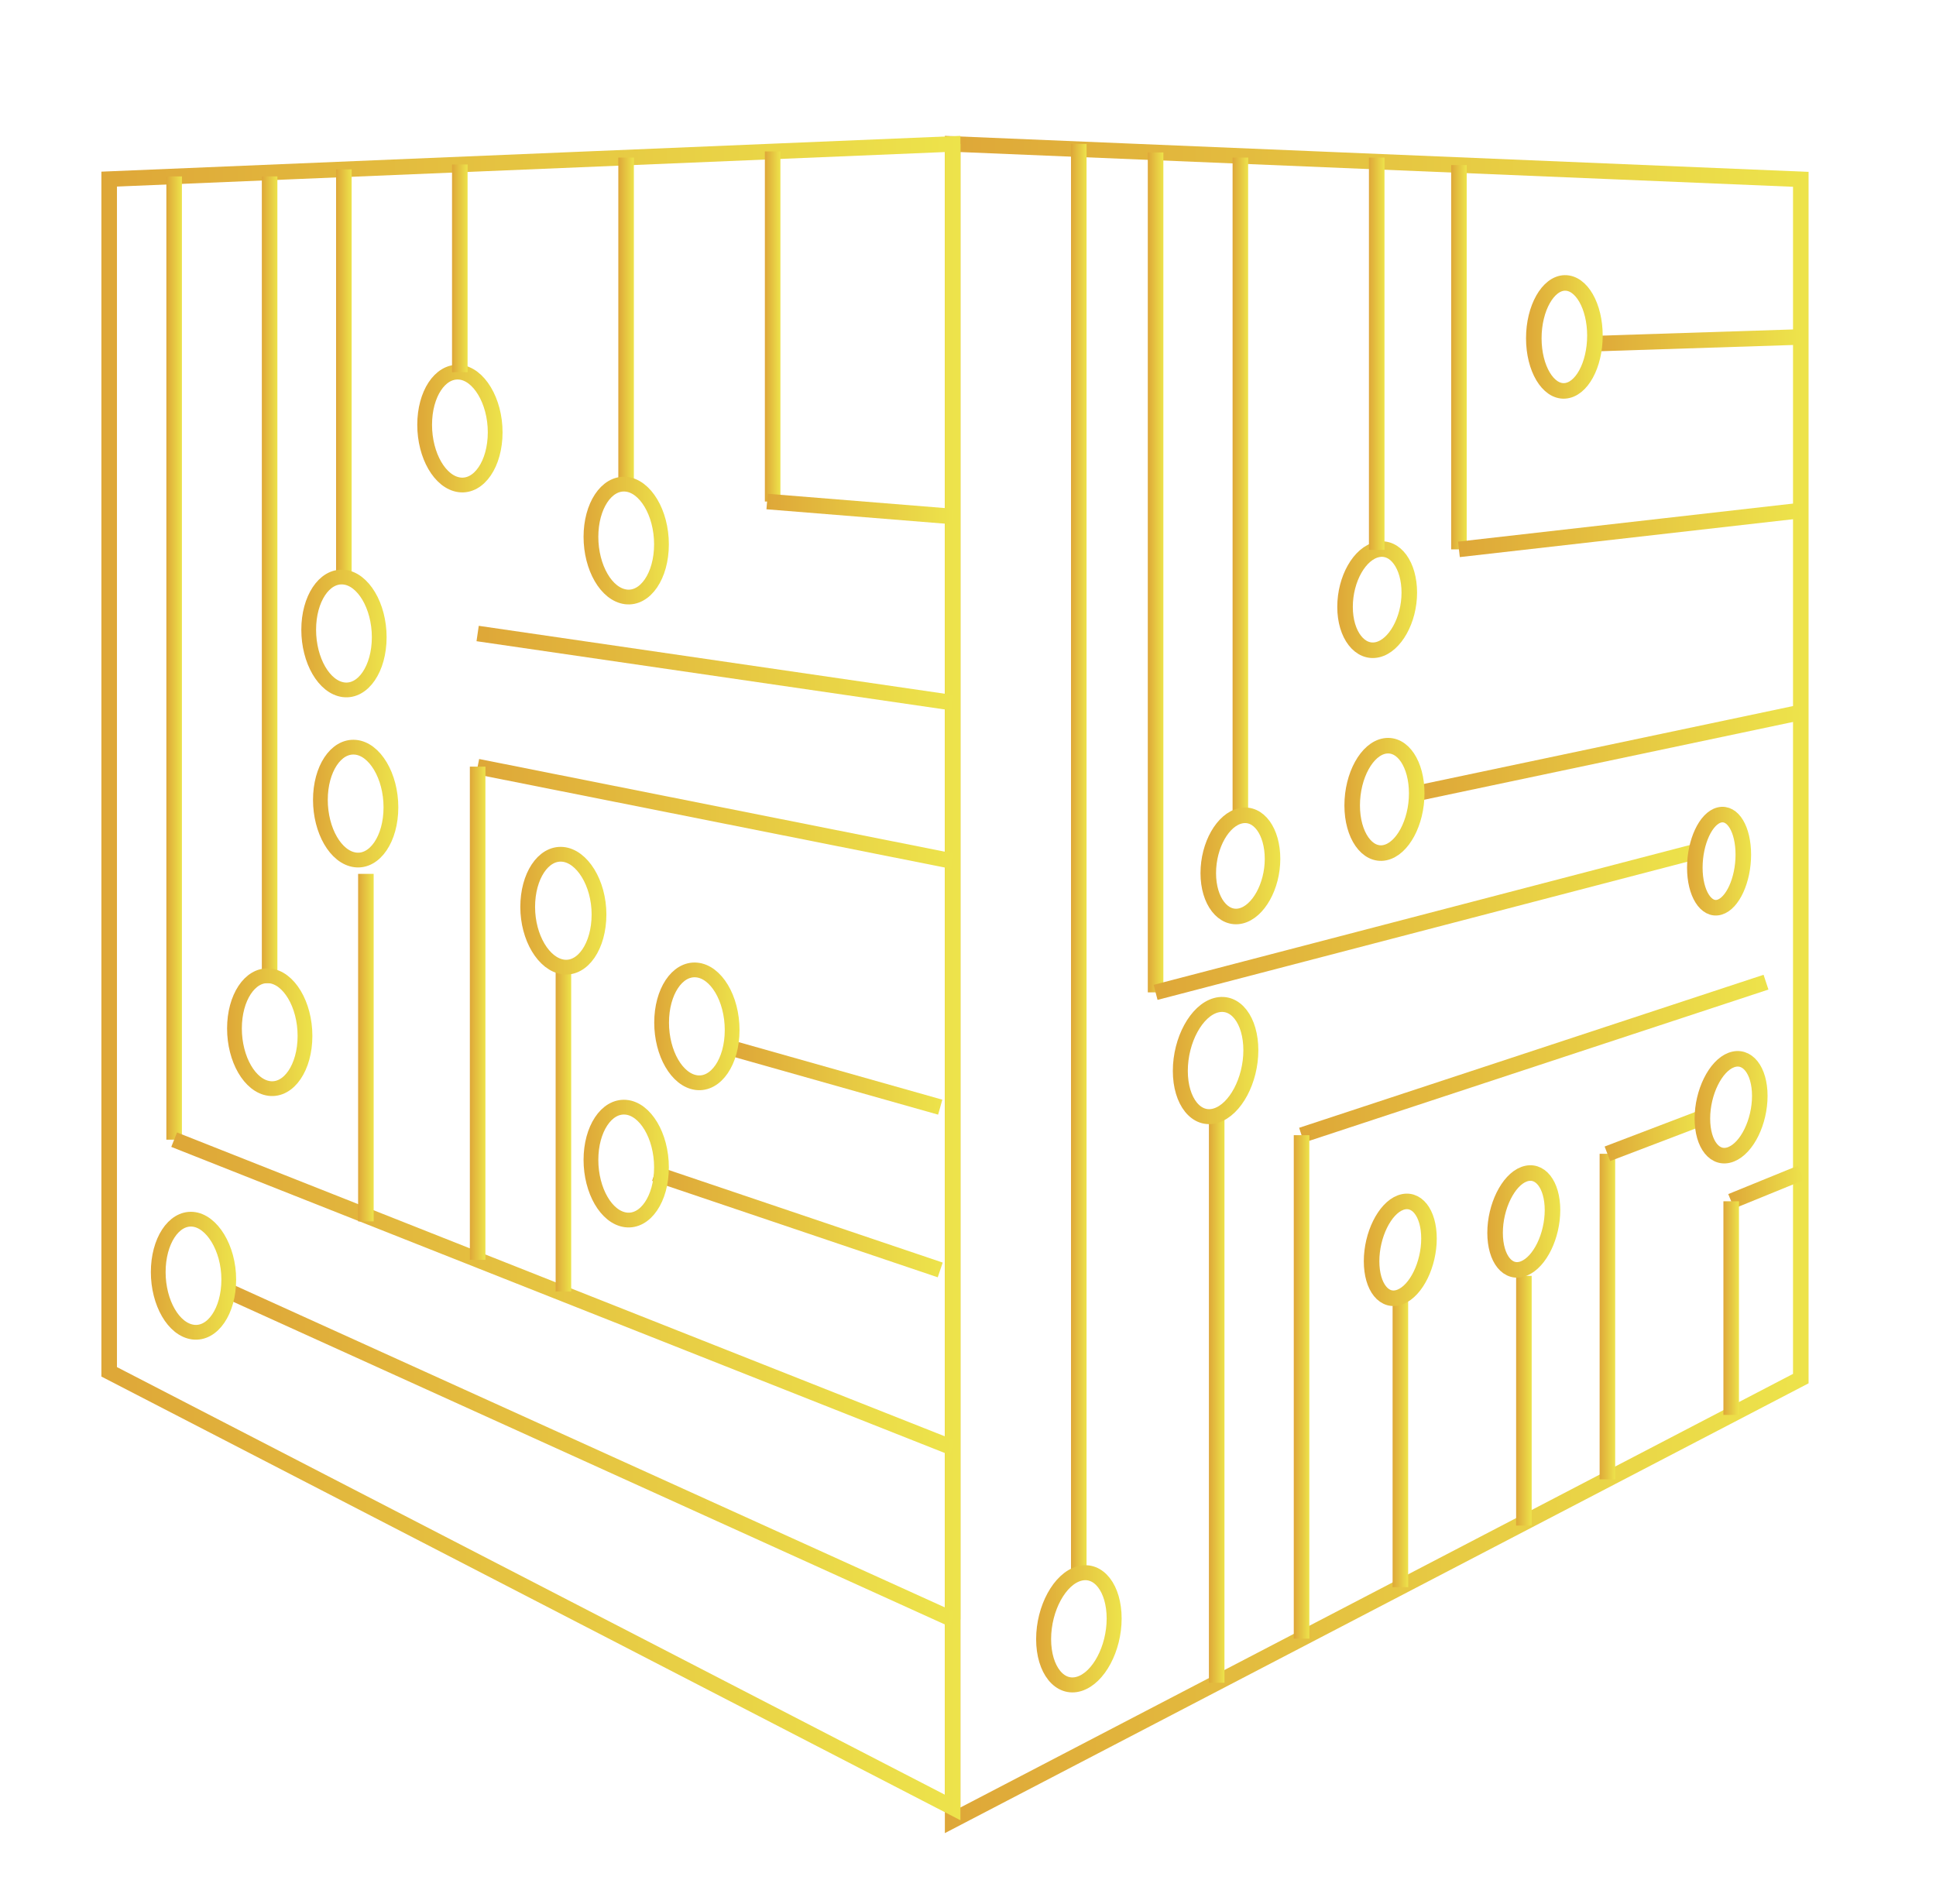 <svg id="Capa_1" data-name="Capa 1" xmlns="http://www.w3.org/2000/svg" xmlns:xlink="http://www.w3.org/1999/xlink" viewBox="0 0 271.49 266.99"><defs><style>.cls-1,.cls-10,.cls-11,.cls-12,.cls-13,.cls-14,.cls-15,.cls-16,.cls-17,.cls-18,.cls-19,.cls-2,.cls-20,.cls-21,.cls-22,.cls-23,.cls-24,.cls-25,.cls-26,.cls-27,.cls-28,.cls-29,.cls-3,.cls-30,.cls-31,.cls-32,.cls-33,.cls-34,.cls-35,.cls-36,.cls-37,.cls-38,.cls-39,.cls-4,.cls-40,.cls-41,.cls-42,.cls-43,.cls-44,.cls-45,.cls-46,.cls-47,.cls-48,.cls-49,.cls-5,.cls-50,.cls-51,.cls-52,.cls-53,.cls-54,.cls-55,.cls-56,.cls-6,.cls-7,.cls-8,.cls-9{fill:none;stroke-miterlimit:10;}.cls-1,.cls-10,.cls-11,.cls-12,.cls-13,.cls-14,.cls-15,.cls-16,.cls-17,.cls-18,.cls-19,.cls-2,.cls-20,.cls-21,.cls-22,.cls-23,.cls-26,.cls-27,.cls-28,.cls-29,.cls-3,.cls-30,.cls-31,.cls-32,.cls-33,.cls-34,.cls-35,.cls-36,.cls-37,.cls-38,.cls-39,.cls-4,.cls-40,.cls-41,.cls-42,.cls-43,.cls-44,.cls-45,.cls-46,.cls-5,.cls-56,.cls-6,.cls-7,.cls-8,.cls-9{stroke-width:2.18px;}.cls-1{stroke:url(#linear-gradient);}.cls-2{stroke:url(#linear-gradient-2);}.cls-3{stroke:url(#linear-gradient-3);}.cls-4{stroke:url(#linear-gradient-4);}.cls-5{stroke:url(#linear-gradient-5);}.cls-6{stroke:url(#linear-gradient-6);}.cls-7{stroke:url(#linear-gradient-7);}.cls-8{stroke:url(#linear-gradient-8);}.cls-9{stroke:url(#linear-gradient-9);}.cls-10{stroke:url(#linear-gradient-10);}.cls-11{stroke:url(#linear-gradient-11);}.cls-12{stroke:url(#linear-gradient-12);}.cls-13{stroke:url(#linear-gradient-13);}.cls-14{stroke:url(#linear-gradient-14);}.cls-15{stroke:url(#linear-gradient-15);}.cls-16{stroke:url(#linear-gradient-16);}.cls-17{stroke:url(#linear-gradient-17);}.cls-18{stroke:url(#linear-gradient-18);}.cls-19{stroke:url(#linear-gradient-19);}.cls-20{stroke:url(#linear-gradient-20);}.cls-21{stroke:url(#linear-gradient-21);}.cls-22{stroke:url(#linear-gradient-22);}.cls-23{stroke:url(#linear-gradient-23);}.cls-24,.cls-25{stroke-width:2.1px;}.cls-24{stroke:url(#linear-gradient-24);}.cls-25{stroke:url(#linear-gradient-25);}.cls-26{stroke:url(#linear-gradient-26);}.cls-27{stroke:url(#linear-gradient-27);}.cls-28{stroke:url(#linear-gradient-28);}.cls-29{stroke:url(#linear-gradient-29);}.cls-30{stroke:url(#linear-gradient-30);}.cls-31{stroke:url(#linear-gradient-31);}.cls-32{stroke:url(#linear-gradient-32);}.cls-33{stroke:url(#linear-gradient-33);}.cls-34{stroke:url(#linear-gradient-34);}.cls-35{stroke:url(#linear-gradient-35);}.cls-36{stroke:url(#linear-gradient-36);}.cls-37{stroke:url(#linear-gradient-37);}.cls-38{stroke:url(#linear-gradient-38);}.cls-39{stroke:url(#linear-gradient-39);}.cls-40{stroke:url(#linear-gradient-40);}.cls-41{stroke:url(#linear-gradient-41);}.cls-42{stroke:url(#linear-gradient-42);}.cls-43{stroke:url(#linear-gradient-43);}.cls-44{stroke:url(#linear-gradient-44);}.cls-45{stroke:url(#linear-gradient-45);}.cls-46{stroke:url(#linear-gradient-46);}.cls-47,.cls-48,.cls-49,.cls-50,.cls-51,.cls-52,.cls-53,.cls-54,.cls-55{stroke-width:2.07px;}.cls-47{stroke:url(#linear-gradient-47);}.cls-48{stroke:url(#linear-gradient-48);}.cls-49{stroke:url(#linear-gradient-49);}.cls-50{stroke:url(#linear-gradient-50);}.cls-51{stroke:url(#linear-gradient-51);}.cls-52{stroke:url(#linear-gradient-52);}.cls-53{stroke:url(#linear-gradient-53);}.cls-54{stroke:url(#linear-gradient-54);}.cls-55{stroke:url(#linear-gradient-55);}.cls-56{stroke:url(#linear-gradient-56);}</style><linearGradient id="linear-gradient" x1="132.5" y1="138.08" x2="253.62" y2="138.08" gradientUnits="userSpaceOnUse"><stop offset="0" stop-color="#dea738"/><stop offset="1" stop-color="#ede34b"/></linearGradient><linearGradient id="linear-gradient-2" x1="150.19" y1="120.63" x2="152.37" y2="120.63" xlink:href="#linear-gradient"/><linearGradient id="linear-gradient-3" x1="160.96" y1="80.28" x2="163.14" y2="80.28" xlink:href="#linear-gradient"/><linearGradient id="linear-gradient-4" x1="161.78" y1="129.22" x2="238.67" y2="129.22" xlink:href="#linear-gradient"/><linearGradient id="linear-gradient-5" x1="172.85" y1="68.62" x2="175.03" y2="68.62" xlink:href="#linear-gradient"/><linearGradient id="linear-gradient-6" x1="198.44" y1="105.59" x2="252.76" y2="105.59" xlink:href="#linear-gradient"/><linearGradient id="linear-gradient-7" x1="203.5" y1="50.1" x2="205.68" y2="50.1" xlink:href="#linear-gradient"/><linearGradient id="linear-gradient-8" x1="204.47" y1="74.32" x2="252.65" y2="74.32" xlink:href="#linear-gradient"/><linearGradient id="linear-gradient-9" x1="222.76" y1="47.74" x2="252.57" y2="47.74" xlink:href="#linear-gradient"/><linearGradient id="linear-gradient-10" x1="242.36" y1="166.49" x2="252.94" y2="166.49" xlink:href="#linear-gradient"/><linearGradient id="linear-gradient-11" x1="241.68" y1="183.46" x2="243.86" y2="183.46" xlink:href="#linear-gradient"/><linearGradient id="linear-gradient-12" x1="212.62" y1="196.45" x2="214.79" y2="196.45" xlink:href="#linear-gradient"/><linearGradient id="linear-gradient-13" x1="182.18" y1="148.48" x2="247.99" y2="148.48" xlink:href="#linear-gradient"/><linearGradient id="linear-gradient-14" x1="181.43" y1="194.51" x2="183.61" y2="194.51" xlink:href="#linear-gradient"/><linearGradient id="linear-gradient-15" x1="195.29" y1="202.34" x2="197.47" y2="202.34" xlink:href="#linear-gradient"/><linearGradient id="linear-gradient-16" x1="224.32" y1="184.65" x2="226.5" y2="184.65" xlink:href="#linear-gradient"/><linearGradient id="linear-gradient-17" x1="225.02" y1="159.34" x2="238.78" y2="159.34" xlink:href="#linear-gradient"/><linearGradient id="linear-gradient-18" x1="169.54" y1="196.45" x2="171.71" y2="196.45" xlink:href="#linear-gradient"/><linearGradient id="linear-gradient-19" x1="214" y1="47.26" x2="224.75" y2="47.26" xlink:href="#linear-gradient"/><linearGradient id="linear-gradient-20" x1="188.52" y1="112.12" x2="199.75" y2="112.12" xlink:href="#linear-gradient"/><linearGradient id="linear-gradient-21" x1="168.34" y1="121.48" x2="179.53" y2="121.48" xlink:href="#linear-gradient"/><linearGradient id="linear-gradient-22" x1="187.52" y1="84.14" x2="198.71" y2="84.14" xlink:href="#linear-gradient"/><linearGradient id="linear-gradient-23" x1="236.58" y1="120.78" x2="245.55" y2="120.78" xlink:href="#linear-gradient"/><linearGradient id="linear-gradient-24" x1="164.44" y1="148.75" x2="176.46" y2="148.75" xlink:href="#linear-gradient"/><linearGradient id="linear-gradient-25" x1="145.27" y1="228.45" x2="157.29" y2="228.45" xlink:href="#linear-gradient"/><linearGradient id="linear-gradient-26" x1="191.97" y1="49.61" x2="194.15" y2="49.61" xlink:href="#linear-gradient"/><linearGradient id="linear-gradient-27" x1="191.29" y1="175.28" x2="201.48" y2="175.28" xlink:href="#linear-gradient"/><linearGradient id="linear-gradient-28" x1="208.61" y1="171.3" x2="218.8" y2="171.3" xlink:href="#linear-gradient"/><linearGradient id="linear-gradient-29" x1="237.67" y1="155.28" x2="247.86" y2="155.28" xlink:href="#linear-gradient"/><linearGradient id="linear-gradient-30" x1="132.5" y1="123.66" x2="134.68" y2="123.66" xlink:href="#linear-gradient"/><linearGradient id="linear-gradient-31" x1="14.22" y1="137.17" x2="134.68" y2="137.17" xlink:href="#linear-gradient"/><linearGradient id="linear-gradient-32" x1="23.33" y1="92.29" x2="25.51" y2="92.29" xlink:href="#linear-gradient"/><linearGradient id="linear-gradient-33" x1="24.02" y1="181.45" x2="133.99" y2="181.45" xlink:href="#linear-gradient"/><linearGradient id="linear-gradient-34" x1="31.7" y1="204.13" x2="134.04" y2="204.13" xlink:href="#linear-gradient"/><linearGradient id="linear-gradient-35" x1="36.72" y1="81.31" x2="38.9" y2="81.31" xlink:href="#linear-gradient"/><linearGradient id="linear-gradient-36" x1="47.14" y1="52.19" x2="49.31" y2="52.19" xlink:href="#linear-gradient"/><linearGradient id="linear-gradient-37" x1="107.26" y1="45.79" x2="109.44" y2="45.79" xlink:href="#linear-gradient"/><linearGradient id="linear-gradient-38" x1="107.48" y1="71.39" x2="133.68" y2="71.39" xlink:href="#linear-gradient"/><linearGradient id="linear-gradient-39" x1="66.82" y1="93.7" x2="133.75" y2="93.7" xlink:href="#linear-gradient"/><linearGradient id="linear-gradient-40" x1="86.71" y1="45.36" x2="88.89" y2="45.36" xlink:href="#linear-gradient"/><linearGradient id="linear-gradient-41" x1="66.77" y1="114.15" x2="133.81" y2="114.15" xlink:href="#linear-gradient"/><linearGradient id="linear-gradient-42" x1="65.89" y1="142.11" x2="68.07" y2="142.11" xlink:href="#linear-gradient"/><linearGradient id="linear-gradient-43" x1="102.82" y1="151.22" x2="132.15" y2="151.22" xlink:href="#linear-gradient"/><linearGradient id="linear-gradient-44" x1="77.92" y1="158.58" x2="80.09" y2="158.58" xlink:href="#linear-gradient"/><linearGradient id="linear-gradient-45" x1="91.45" y1="171.35" x2="132.2" y2="171.35" xlink:href="#linear-gradient"/><linearGradient id="linear-gradient-46" x1="50.22" y1="146.93" x2="52.39" y2="146.93" xlink:href="#linear-gradient"/><linearGradient id="linear-gradient-47" x1="81.81" y1="75.82" x2="93.79" y2="75.82" xlink:href="#linear-gradient"/><linearGradient id="linear-gradient-48" x1="58.49" y1="60.11" x2="70.48" y2="60.11" xlink:href="#linear-gradient"/><linearGradient id="linear-gradient-49" x1="42.23" y1="88.85" x2="54.22" y2="88.85" xlink:href="#linear-gradient"/><linearGradient id="linear-gradient-50" x1="43.87" y1="112.71" x2="55.86" y2="112.71" xlink:href="#linear-gradient"/><linearGradient id="linear-gradient-51" x1="31.82" y1="144.77" x2="43.8" y2="144.77" xlink:href="#linear-gradient"/><linearGradient id="linear-gradient-52" x1="73.01" y1="127.73" x2="85" y2="127.73" xlink:href="#linear-gradient"/><linearGradient id="linear-gradient-53" x1="91.72" y1="143.94" x2="103.71" y2="143.94" xlink:href="#linear-gradient"/><linearGradient id="linear-gradient-54" x1="81.81" y1="163.2" x2="93.79" y2="163.2" xlink:href="#linear-gradient"/><linearGradient id="linear-gradient-55" x1="21.13" y1="178.94" x2="33.11" y2="178.94" xlink:href="#linear-gradient"/><linearGradient id="linear-gradient-56" x1="63.4" y1="37.64" x2="65.57" y2="37.64" xlink:href="#linear-gradient"/></defs><title>Sin título-2</title><polygon class="cls-1" points="252.53 193.35 133.59 255.3 133.59 20.19 252.53 25.15 252.53 193.35"/><line class="cls-2" x1="151.28" y1="20.19" x2="151.28" y2="221.07"/><line class="cls-3" x1="162.05" y1="21.38" x2="162.05" y2="139.18"/><line class="cls-4" x1="162.05" y1="139.18" x2="238.39" y2="119.27"/><line class="cls-5" x1="173.94" y1="22.1" x2="173.94" y2="115.14"/><line class="cls-6" x1="252.53" y1="99.91" x2="198.67" y2="111.27"/><line class="cls-7" x1="204.59" y1="23.15" x2="204.59" y2="77.05"/><line class="cls-8" x1="204.59" y1="77.05" x2="252.53" y2="71.6"/><line class="cls-9" x1="252.53" y1="47.26" x2="222.8" y2="48.22"/><line class="cls-10" x1="252.53" y1="164.5" x2="242.77" y2="168.48"/><line class="cls-11" x1="242.77" y1="168.48" x2="242.77" y2="198.44"/><line class="cls-12" x1="213.7" y1="178.94" x2="213.7" y2="213.96"/><line class="cls-13" x1="247.65" y1="137.75" x2="182.52" y2="159.21"/><line class="cls-14" x1="182.52" y1="159.21" x2="182.52" y2="229.82"/><line class="cls-15" x1="196.38" y1="222.6" x2="196.38" y2="182.08"/><line class="cls-16" x1="225.41" y1="207.48" x2="225.41" y2="161.82"/><line class="cls-17" x1="225.41" y1="161.82" x2="238.39" y2="156.87"/><line class="cls-18" x1="170.62" y1="236.01" x2="170.62" y2="156.88"/><path class="cls-19" d="M223.66,47.07c0,4.13-1.88,7.6-4.23,7.75s-4.34-3.15-4.34-7.38,2-7.71,4.34-7.76S223.66,42.94,223.66,47.07Z"/><path class="cls-20" d="M198.67,111.27c0,4.08-2,7.81-4.47,8.32s-4.58-2.44-4.58-6.63,2.07-7.93,4.58-8.34S198.67,107.19,198.67,111.27Z"/><path class="cls-21" d="M178.45,120.46c0,3.83-2,7.42-4.45,8s-4.56-2.06-4.56-6,2.06-7.53,4.56-8.05S178.45,116.62,178.45,120.46Z"/><path class="cls-22" d="M197.63,83.12c0,3.83-2,7.42-4.45,8s-4.56-2.06-4.56-6,2.06-7.53,4.56-8.05S197.63,79.29,197.63,83.12Z"/><path class="cls-23" d="M244.47,119.87c0,3.54-1.5,6.84-3.36,7.37s-3.44-1.94-3.44-5.55,1.55-6.93,3.44-7.39S244.47,116.33,244.47,119.87Z"/><path class="cls-24" d="M175.41,147.3c0,4.21-2.17,8.31-4.89,9.16s-5-1.94-5-6.27,2.27-8.46,5-9.2S175.41,143.09,175.41,147.3Z"/><path class="cls-25" d="M156.24,227c0,4.21-2.17,8.31-4.89,9.16s-5-1.94-5-6.27,2.27-8.46,5-9.2S156.24,222.79,156.24,227Z"/><line class="cls-26" x1="193.06" y1="22.1" x2="193.06" y2="77.12"/><path class="cls-27" d="M200.39,173.7c0,3.61-1.76,7.27-4,8.18s-4.05-1.33-4.05-5,1.83-7.38,4.05-8.21S200.39,170.09,200.39,173.7Z"/><path class="cls-28" d="M217.71,169.72c0,3.61-1.76,7.27-4,8.18s-4.05-1.33-4.05-5,1.83-7.38,4.05-8.21S217.71,166.11,217.71,169.72Z"/><path class="cls-29" d="M246.78,153.7c0,3.61-1.76,7.27-4,8.18s-4.05-1.33-4.05-5,1.83-7.38,4.05-8.21S246.78,150.09,246.78,153.7Z"/><rect class="cls-30" x="133.59" y="20.19" height="206.94"/><polygon class="cls-31" points="15.31 192.4 133.59 253.5 133.59 20.19 15.31 25.12 15.31 192.4"/><line class="cls-32" x1="24.42" y1="24.74" x2="24.42" y2="159.84"/><line class="cls-33" x1="24.42" y1="159.84" x2="133.59" y2="203.05"/><line class="cls-34" x1="133.59" y1="227.13" x2="32.15" y2="181.13"/><line class="cls-35" x1="37.81" y1="24.74" x2="37.81" y2="137.88"/><line class="cls-36" x1="48.22" y1="23.75" x2="48.22" y2="80.63"/><line class="cls-37" x1="108.35" y1="21.24" x2="108.35" y2="70.34"/><line class="cls-38" x1="107.57" y1="70.34" x2="133.59" y2="72.44"/><line class="cls-39" x1="133.59" y1="98.56" x2="66.98" y2="88.85"/><line class="cls-40" x1="87.8" y1="22.1" x2="87.8" y2="68.62"/><line class="cls-41" x1="133.59" y1="120.78" x2="66.98" y2="107.52"/><line class="cls-42" x1="66.98" y1="107.52" x2="66.98" y2="176.69"/><line class="cls-43" x1="131.85" y1="155.28" x2="103.12" y2="147.16"/><line class="cls-44" x1="79.01" y1="181.13" x2="79.01" y2="136.02"/><line class="cls-45" x1="131.85" y1="178.11" x2="91.8" y2="164.58"/><line class="cls-46" x1="51.31" y1="171.3" x2="51.31" y2="122.56"/><path class="cls-47" d="M92.76,76.34c0,4.43-2.27,7.72-5,7.37s-4.89-4.11-4.89-8.42,2.17-7.61,4.89-7.38S92.76,71.92,92.76,76.34Z"/><path class="cls-48" d="M69.44,60.63c0,4.43-2.27,7.72-5,7.37s-4.89-4.11-4.89-8.42S61.7,52,64.41,52.2,69.44,56.21,69.44,60.63Z"/><path class="cls-49" d="M53.18,89.37c0,4.43-2.27,7.72-5,7.37s-4.89-4.11-4.89-8.42,2.17-7.61,4.89-7.38S53.18,84.95,53.18,89.37Z"/><path class="cls-50" d="M54.82,113.23c0,4.43-2.27,7.72-5,7.37s-4.89-4.11-4.89-8.42,2.17-7.61,4.89-7.38S54.82,108.81,54.82,113.23Z"/><path class="cls-51" d="M42.77,145.29c0,4.43-2.27,7.72-5,7.37s-4.89-4.11-4.89-8.42,2.17-7.61,4.89-7.38S42.77,140.86,42.77,145.29Z"/><path class="cls-52" d="M84,128.25c0,4.43-2.27,7.72-5,7.37S74,131.51,74,127.2s2.17-7.61,4.89-7.38S84,123.83,84,128.25Z"/><path class="cls-53" d="M102.67,144.47c0,4.43-2.27,7.72-5,7.37s-4.89-4.11-4.89-8.42,2.17-7.61,4.89-7.38S102.67,140,102.67,144.47Z"/><path class="cls-54" d="M92.76,163.72c0,4.43-2.27,7.72-5,7.37s-4.89-4.11-4.89-8.42,2.17-7.61,4.89-7.38S92.76,159.3,92.76,163.72Z"/><path class="cls-55" d="M32.08,179.46c0,4.43-2.27,7.72-5,7.37s-4.89-4.11-4.89-8.42S24.33,170.8,27,171,32.08,175,32.08,179.46Z"/><line class="cls-56" x1="64.48" y1="52.2" x2="64.48" y2="23.07"/></svg>